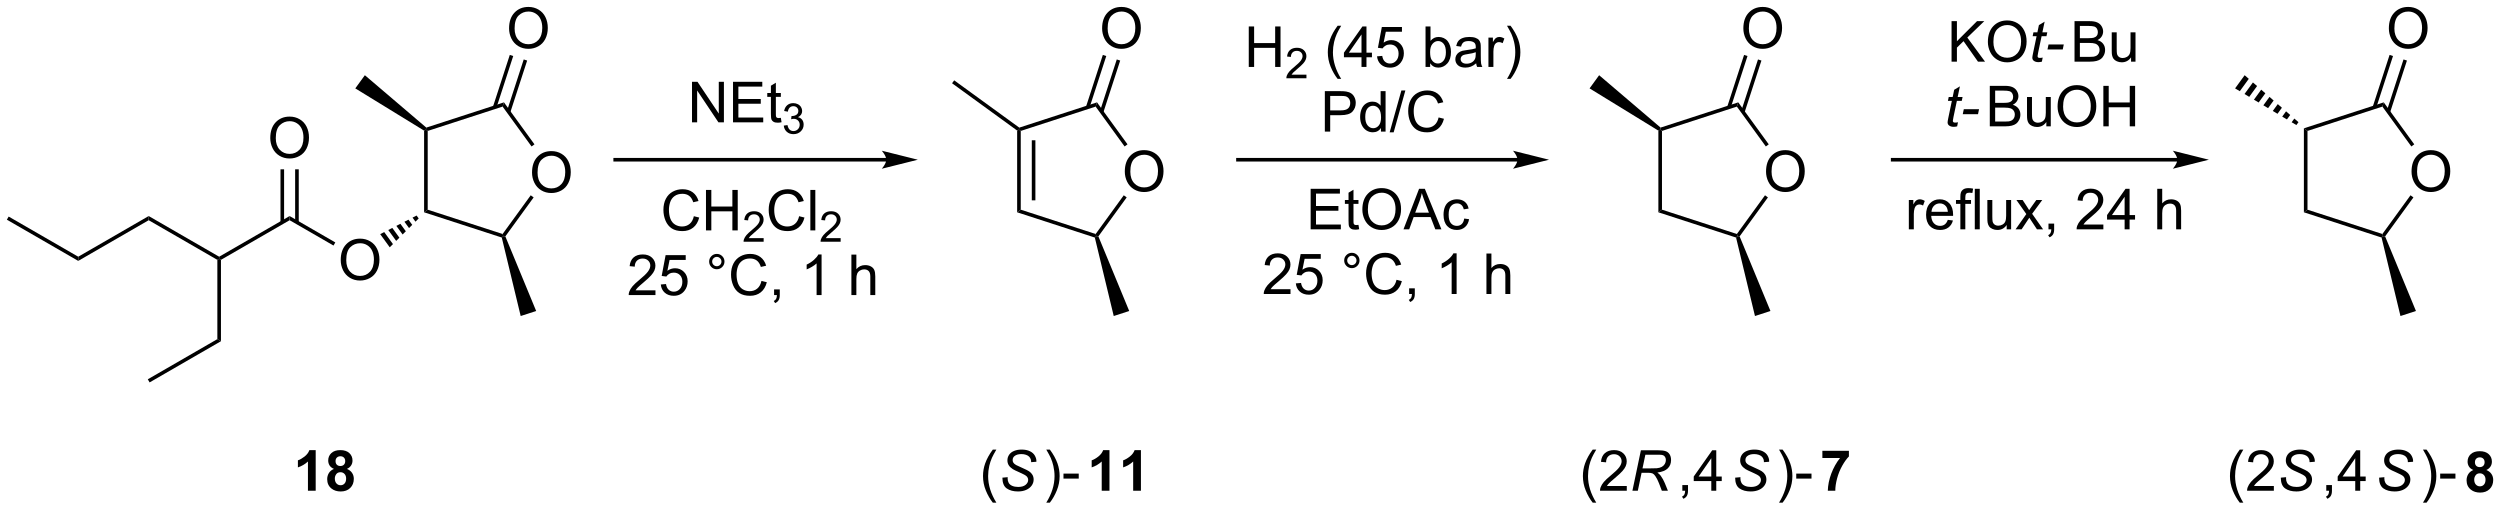 <?xml version="1.0" encoding="UTF-8"?>
<!DOCTYPE svg PUBLIC '-//W3C//DTD SVG 1.0//EN'
          'http://www.w3.org/TR/2001/REC-SVG-20010904/DTD/svg10.dtd'>
<svg stroke-dasharray="none" shape-rendering="auto" xmlns="http://www.w3.org/2000/svg" font-family="'Dialog'" text-rendering="auto" width="970" fill-opacity="1" color-interpolation="auto" color-rendering="auto" preserveAspectRatio="xMidYMid meet" font-size="12px" viewBox="0 0 970 198" fill="black" xmlns:xlink="http://www.w3.org/1999/xlink" stroke="black" image-rendering="auto" stroke-miterlimit="10" stroke-linecap="square" stroke-linejoin="miter" font-style="normal" stroke-width="1" height="198" stroke-dashoffset="0" font-weight="normal" stroke-opacity="1"
><!--Generated by the Batik Graphics2D SVG Generator--><defs id="genericDefs"
  /><g
  ><defs id="defs1"
    ><clipPath clipPathUnits="userSpaceOnUse" id="clipPath1"
      ><path d="M-1 -1 L362.695 -1 L362.695 73.127 L-1 73.127 L-1 -1 Z"
      /></clipPath
      ><clipPath clipPathUnits="userSpaceOnUse" id="clipPath2"
      ><path d="M0 0 L0 72.127 L361.695 72.127 L361.695 0 Z"
      /></clipPath
      ><clipPath clipPathUnits="userSpaceOnUse" id="clipPath3"
      ><path d="M2.998 347.819 L2.998 417.94 L49.209 417.94 L49.209 347.819 Z"
      /></clipPath
      ><clipPath clipPathUnits="userSpaceOnUse" id="clipPath4"
      ><path d="M4.585 347.816 L4.585 417.937 L356.223 417.937 L356.223 347.816 Z"
      /></clipPath
      ><clipPath clipPathUnits="userSpaceOnUse" id="clipPath5"
      ><path d="M4.585 347.816 L4.585 417.937 L354.296 417.937 L354.296 347.816 Z"
      /></clipPath
    ></defs
    ><g transform="scale(2.667,2.667) translate(1,1) matrix(1.029,0,0,1.029,311.078,-357.767)"
    ><path d="M46.401 413.162 Q45.976 412.983 45.781 412.67 Q45.588 412.355 45.588 411.98 Q45.588 411.339 46.036 410.923 Q46.484 410.503 47.307 410.503 Q48.125 410.503 48.575 410.923 Q49.026 411.339 49.026 411.98 Q49.026 412.378 48.818 412.688 Q48.612 412.998 48.237 413.162 Q48.713 413.355 48.961 413.722 Q49.211 414.089 49.211 414.569 Q49.211 415.363 48.703 415.86 Q48.198 416.355 47.359 416.355 Q46.578 416.355 46.057 415.944 Q45.445 415.459 45.445 414.615 Q45.445 414.152 45.674 413.764 Q45.906 413.373 46.401 413.162 ZM46.627 412.058 Q46.627 412.386 46.812 412.571 Q47 412.753 47.307 412.753 Q47.62 412.753 47.807 412.569 Q47.995 412.381 47.995 412.053 Q47.995 411.746 47.81 411.561 Q47.625 411.373 47.32 411.373 Q47.002 411.373 46.815 411.561 Q46.627 411.748 46.627 412.058 ZM46.526 414.511 Q46.526 414.964 46.758 415.22 Q46.992 415.472 47.338 415.472 Q47.679 415.472 47.901 415.228 Q48.125 414.983 48.125 414.522 Q48.125 414.121 47.898 413.876 Q47.672 413.631 47.323 413.631 Q46.922 413.631 46.724 413.91 Q46.526 414.186 46.526 414.511 Z" stroke="none" clip-path="url(#clipPath3)"
    /></g
    ><g transform="scale(2.667,2.667) translate(1,1) matrix(1.029,0,0,1.029,-4.716,-357.763)"
    ><path d="M78.831 371.111 Q78.831 369.684 79.596 368.879 Q80.362 368.072 81.573 368.072 Q82.365 368.072 83 368.452 Q83.638 368.83 83.971 369.507 Q84.307 370.184 84.307 371.043 Q84.307 371.916 83.956 372.603 Q83.604 373.291 82.958 373.645 Q82.315 373.999 81.568 373.999 Q80.76 373.999 80.122 373.608 Q79.487 373.215 79.159 372.541 Q78.831 371.863 78.831 371.111 ZM79.612 371.121 Q79.612 372.158 80.167 372.754 Q80.724 373.348 81.565 373.348 Q82.419 373.348 82.971 372.746 Q83.526 372.145 83.526 371.041 Q83.526 370.34 83.289 369.819 Q83.052 369.298 82.596 369.012 Q82.143 368.723 81.575 368.723 Q80.771 368.723 80.19 369.278 Q79.612 369.83 79.612 371.121 Z" stroke="none" clip-path="url(#clipPath5)"
    /></g
    ><g transform="matrix(2.743,0,0,2.743,-9.911,-951.369)"
    ><path d="M63.602 365.312 L63.858 365.171 L64.113 365.356 L64.113 376.494 L63.602 376.865 Z" stroke="none" clip-path="url(#clipPath5)"
    /></g
    ><g transform="matrix(2.743,0,0,2.743,-9.911,-951.369)"
    ><path d="M63.602 376.865 L64.113 376.494 L74.706 379.936 L74.803 380.236 L74.589 380.435 Z" stroke="none" clip-path="url(#clipPath5)"
    /></g
    ><g transform="matrix(2.743,0,0,2.743,-9.911,-951.369)"
    ><path d="M75.093 380.271 L74.803 380.236 L74.706 379.936 L78.685 374.459 L79.098 374.759 Z" stroke="none" clip-path="url(#clipPath5)"
    /></g
    ><g transform="matrix(2.743,0,0,2.743,-9.911,-951.369)"
    ><path d="M79.215 367.253 L78.802 367.553 L74.706 361.914 L74.9 361.314 Z" stroke="none" clip-path="url(#clipPath5)"
    /></g
    ><g transform="matrix(2.743,0,0,2.743,-9.911,-951.369)"
    ><path d="M74.9 361.314 L74.706 361.914 L64.113 365.356 L63.858 365.171 L63.914 364.884 Z" stroke="none" clip-path="url(#clipPath5)"
    /></g
    ><g transform="matrix(2.743,0,0,2.743,-9.911,-951.369)"
    ><path d="M75.622 350.855 Q75.622 349.428 76.388 348.623 Q77.154 347.816 78.365 347.816 Q79.156 347.816 79.792 348.196 Q80.43 348.574 80.763 349.251 Q81.099 349.928 81.099 350.787 Q81.099 351.659 80.747 352.347 Q80.396 353.034 79.75 353.389 Q79.107 353.743 78.359 353.743 Q77.552 353.743 76.914 353.352 Q76.279 352.959 75.95 352.284 Q75.622 351.607 75.622 350.855 ZM76.404 350.865 Q76.404 351.902 76.958 352.498 Q77.516 353.092 78.357 353.092 Q79.211 353.092 79.763 352.49 Q80.318 351.889 80.318 350.784 Q80.318 350.084 80.081 349.563 Q79.844 349.042 79.388 348.756 Q78.935 348.467 78.367 348.467 Q77.562 348.467 76.982 349.022 Q76.404 349.574 76.404 350.865 Z" stroke="none" clip-path="url(#clipPath5)"
    /></g
    ><g transform="matrix(2.743,0,0,2.743,-9.911,-951.369)"
    ><path d="M75.798 362.729 L78.179 355.4 L77.694 355.243 L75.313 362.571 ZM73.828 362.089 L76.209 354.76 L75.724 354.603 L73.343 361.931 Z" stroke="none" clip-path="url(#clipPath5)"
    /></g
    ><g transform="matrix(2.743,0,0,2.743,-9.911,-951.369)"
    ><path d="M63.914 364.884 L63.858 365.171 L63.602 365.312 L53.87 359.337 L55.223 357.475 Z" stroke="none" clip-path="url(#clipPath5)"
    /></g
    ><g transform="matrix(2.743,0,0,2.743,-9.911,-951.369)"
    ><path d="M51.81 383.63 Q51.81 382.203 52.575 381.398 Q53.341 380.591 54.552 380.591 Q55.344 380.591 55.979 380.971 Q56.617 381.349 56.95 382.026 Q57.286 382.703 57.286 383.562 Q57.286 384.435 56.935 385.122 Q56.583 385.81 55.938 386.164 Q55.294 386.518 54.547 386.518 Q53.74 386.518 53.102 386.127 Q52.466 385.734 52.138 385.06 Q51.81 384.382 51.81 383.63 ZM52.591 383.64 Q52.591 384.677 53.146 385.273 Q53.703 385.867 54.544 385.867 Q55.398 385.867 55.95 385.265 Q56.505 384.664 56.505 383.56 Q56.505 382.859 56.268 382.338 Q56.031 381.817 55.575 381.531 Q55.122 381.242 54.555 381.242 Q53.75 381.242 53.169 381.796 Q52.591 382.349 52.591 383.64 Z" stroke="none" clip-path="url(#clipPath5)"
    /></g
    ><g transform="matrix(2.743,0,0,2.743,-9.911,-951.369)"
    ><path d="M62.838 377.735 L62.383 378.189 L61.966 377.615 L62.538 377.323 ZM61.928 378.643 L61.473 379.096 L60.822 378.2 L61.394 377.908 ZM61.018 379.55 L60.563 380.003 L59.678 378.785 L60.25 378.493 ZM60.108 380.457 L59.653 380.91 L58.534 379.37 L59.106 379.078 ZM59.198 381.364 L58.743 381.818 L57.391 379.955 L57.962 379.663 Z" stroke="none" clip-path="url(#clipPath5)"
    /></g
    ><g transform="matrix(2.743,0,0,2.743,-9.911,-951.369)"
    ><path d="M74.589 380.435 L74.803 380.236 L75.093 380.271 L79.454 390.825 L77.265 391.537 Z" stroke="none" clip-path="url(#clipPath5)"
    /></g
    ><g transform="matrix(2.743,0,0,2.743,-9.911,-951.369)"
    ><path d="M51.044 381.127 L50.788 381.569 L44.58 377.984 L44.58 377.395 Z" stroke="none" clip-path="url(#clipPath5)"
    /></g
    ><g transform="matrix(2.743,0,0,2.743,-9.911,-951.369)"
    ><path d="M44.58 377.395 L44.58 377.984 L34.868 383.591 L34.613 383.444 L34.613 383.149 Z" stroke="none" clip-path="url(#clipPath5)"
    /></g
    ><g transform="matrix(2.743,0,0,2.743,-9.911,-951.369)"
    ><path d="M34.613 383.149 L34.613 383.444 L34.358 383.591 L24.646 377.984 L24.646 377.395 Z" stroke="none" clip-path="url(#clipPath5)"
    /></g
    ><g transform="matrix(2.743,0,0,2.743,-9.911,-951.369)"
    ><path d="M41.843 366.367 Q41.843 364.94 42.609 364.135 Q43.374 363.328 44.585 363.328 Q45.377 363.328 46.012 363.708 Q46.65 364.086 46.984 364.763 Q47.32 365.44 47.32 366.299 Q47.32 367.171 46.968 367.859 Q46.617 368.546 45.971 368.901 Q45.328 369.255 44.58 369.255 Q43.773 369.255 43.135 368.864 Q42.499 368.471 42.171 367.796 Q41.843 367.119 41.843 366.367 ZM42.624 366.377 Q42.624 367.414 43.179 368.01 Q43.736 368.604 44.578 368.604 Q45.432 368.604 45.984 368.002 Q46.538 367.401 46.538 366.296 Q46.538 365.596 46.301 365.075 Q46.065 364.554 45.609 364.268 Q45.156 363.979 44.588 363.979 Q43.783 363.979 43.203 364.534 Q42.624 365.086 42.624 366.377 Z" stroke="none" clip-path="url(#clipPath5)"
    /></g
    ><g transform="matrix(2.743,0,0,2.743,-9.911,-951.369)"
    ><path d="M45.871 378.288 L45.871 370.786 L45.361 370.786 L45.361 378.288 ZM43.799 378.288 L43.799 370.786 L43.289 370.786 L43.289 378.288 Z" stroke="none" clip-path="url(#clipPath5)"
    /></g
    ><g transform="matrix(2.743,0,0,2.743,-9.911,-951.369)"
    ><path d="M24.646 377.395 L24.646 377.984 L14.68 383.739 L14.68 383.149 Z" stroke="none" clip-path="url(#clipPath5)"
    /></g
    ><g transform="matrix(2.743,0,0,2.743,-9.911,-951.369)"
    ><path d="M162.718 371.111 Q162.718 369.684 163.483 368.879 Q164.249 368.072 165.46 368.072 Q166.251 368.072 166.887 368.452 Q167.525 368.83 167.858 369.507 Q168.194 370.184 168.194 371.043 Q168.194 371.916 167.843 372.603 Q167.491 373.291 166.845 373.645 Q166.202 373.999 165.455 373.999 Q164.647 373.999 164.009 373.608 Q163.374 373.215 163.046 372.541 Q162.718 371.863 162.718 371.111 ZM163.499 371.121 Q163.499 372.158 164.054 372.754 Q164.611 373.348 165.452 373.348 Q166.306 373.348 166.858 372.746 Q167.413 372.145 167.413 371.041 Q167.413 370.34 167.176 369.819 Q166.939 369.298 166.483 369.012 Q166.03 368.723 165.462 368.723 Q164.658 368.723 164.077 369.278 Q163.499 369.83 163.499 371.121 Z" stroke="none" clip-path="url(#clipPath5)"
    /></g
    ><g transform="matrix(2.743,0,0,2.743,-9.911,-951.369)"
    ><path d="M147.489 365.301 L147.745 365.171 L148 365.356 L148 376.494 L147.489 376.865 ZM149.561 366.676 L149.561 375.174 L150.071 375.174 L150.071 366.676 Z" stroke="none" clip-path="url(#clipPath5)"
    /></g
    ><g transform="matrix(2.743,0,0,2.743,-9.911,-951.369)"
    ><path d="M147.489 376.865 L148 376.494 L158.593 379.936 L158.69 380.236 L158.476 380.435 Z" stroke="none" clip-path="url(#clipPath5)"
    /></g
    ><g transform="matrix(2.743,0,0,2.743,-9.911,-951.369)"
    ><path d="M158.98 380.271 L158.69 380.236 L158.593 379.936 L162.572 374.459 L162.985 374.759 Z" stroke="none" clip-path="url(#clipPath5)"
    /></g
    ><g transform="matrix(2.743,0,0,2.743,-9.911,-951.369)"
    ><path d="M163.102 367.253 L162.689 367.553 L158.593 361.914 L158.787 361.314 Z" stroke="none" clip-path="url(#clipPath5)"
    /></g
    ><g transform="matrix(2.743,0,0,2.743,-9.911,-951.369)"
    ><path d="M158.787 361.314 L158.593 361.914 L148 365.356 L147.745 365.171 L147.789 364.888 Z" stroke="none" clip-path="url(#clipPath5)"
    /></g
    ><g transform="matrix(2.743,0,0,2.743,-9.911,-951.369)"
    ><path d="M159.509 350.855 Q159.509 349.428 160.275 348.623 Q161.041 347.816 162.251 347.816 Q163.043 347.816 163.679 348.196 Q164.317 348.574 164.65 349.251 Q164.986 349.928 164.986 350.787 Q164.986 351.659 164.634 352.347 Q164.283 353.034 163.637 353.389 Q162.994 353.743 162.246 353.743 Q161.439 353.743 160.801 353.352 Q160.166 352.959 159.837 352.284 Q159.509 351.607 159.509 350.855 ZM160.291 350.865 Q160.291 351.902 160.845 352.498 Q161.403 353.092 162.244 353.092 Q163.098 353.092 163.65 352.49 Q164.205 351.889 164.205 350.784 Q164.205 350.084 163.968 349.563 Q163.731 349.042 163.275 348.756 Q162.822 348.467 162.254 348.467 Q161.449 348.467 160.869 349.022 Q160.291 349.574 160.291 350.865 Z" stroke="none" clip-path="url(#clipPath5)"
    /></g
    ><g transform="matrix(2.743,0,0,2.743,-9.911,-951.369)"
    ><path d="M159.685 362.729 L162.066 355.4 L161.581 355.243 L159.2 362.571 ZM157.715 362.089 L160.096 354.76 L159.611 354.603 L157.23 361.931 Z" stroke="none" clip-path="url(#clipPath5)"
    /></g
    ><g transform="matrix(2.743,0,0,2.743,-9.911,-951.369)"
    ><path d="M147.789 364.888 L147.745 365.171 L147.489 365.301 L138.284 358.613 L138.584 358.2 Z" stroke="none" clip-path="url(#clipPath5)"
    /></g
    ><g transform="matrix(2.743,0,0,2.743,-9.911,-951.369)"
    ><path d="M158.476 380.435 L158.69 380.236 L158.98 380.271 L163.341 390.825 L161.152 391.537 Z" stroke="none" clip-path="url(#clipPath5)"
    /></g
    ><g transform="matrix(2.743,0,0,2.743,-9.911,-951.369)"
    ><path d="M218.262 369.173 L178.724 369.173 L178.469 369.173 L178.469 369.683 L178.724 369.683 L218.262 369.683 L218.517 369.683 L218.517 369.173 L218.262 369.173 ZM222.727 369.428 L217.625 368.153 C217.625 368.153 218.262 368.87 218.262 369.428 C218.262 369.986 217.625 370.704 217.625 370.704 Z" stroke="none" clip-path="url(#clipPath5)"
    /></g
    ><g transform="matrix(2.743,0,0,2.743,-9.911,-951.369)"
    ><path d="M189.005 379.27 L189.005 373.543 L193.145 373.543 L193.145 374.218 L189.763 374.218 L189.763 375.973 L192.932 375.973 L192.932 376.645 L189.763 376.645 L189.763 378.593 L193.278 378.593 L193.278 379.27 L189.005 379.27 ZM195.77 378.64 L195.872 379.262 Q195.575 379.325 195.341 379.325 Q194.958 379.325 194.747 379.205 Q194.536 379.083 194.45 378.885 Q194.364 378.687 194.364 378.054 L194.364 375.668 L193.849 375.668 L193.849 375.122 L194.364 375.122 L194.364 374.093 L195.065 373.671 L195.065 375.122 L195.77 375.122 L195.77 375.668 L195.065 375.668 L195.065 378.093 Q195.065 378.395 195.101 378.481 Q195.138 378.567 195.221 378.619 Q195.307 378.668 195.463 378.668 Q195.58 378.668 195.77 378.64 ZM196.319 376.481 Q196.319 375.054 197.084 374.249 Q197.85 373.442 199.061 373.442 Q199.852 373.442 200.488 373.822 Q201.126 374.2 201.459 374.877 Q201.795 375.554 201.795 376.413 Q201.795 377.286 201.444 377.973 Q201.092 378.661 200.446 379.015 Q199.803 379.369 199.056 379.369 Q198.248 379.369 197.61 378.978 Q196.975 378.585 196.647 377.911 Q196.319 377.234 196.319 376.481 ZM197.1 376.491 Q197.1 377.528 197.655 378.124 Q198.212 378.718 199.053 378.718 Q199.907 378.718 200.459 378.116 Q201.014 377.515 201.014 376.411 Q201.014 375.71 200.777 375.189 Q200.54 374.668 200.084 374.382 Q199.631 374.093 199.063 374.093 Q198.259 374.093 197.678 374.648 Q197.1 375.2 197.1 376.491 ZM202.14 379.27 L204.341 373.543 L205.158 373.543 L207.502 379.27 L206.638 379.27 L205.971 377.536 L203.575 377.536 L202.947 379.27 L202.14 379.27 ZM203.794 376.918 L205.737 376.918 L205.138 375.333 Q204.864 374.609 204.731 374.145 Q204.622 374.695 204.424 375.239 L203.794 376.918 ZM210.724 377.749 L211.416 377.84 Q211.302 378.554 210.835 378.96 Q210.369 379.364 209.69 379.364 Q208.838 379.364 208.32 378.807 Q207.802 378.249 207.802 377.21 Q207.802 376.538 208.023 376.036 Q208.247 375.531 208.703 375.281 Q209.158 375.028 209.692 375.028 Q210.369 375.028 210.799 375.369 Q211.229 375.71 211.349 376.34 L210.666 376.445 Q210.567 376.028 210.32 375.817 Q210.072 375.606 209.721 375.606 Q209.19 375.606 208.856 375.986 Q208.526 376.366 208.526 377.192 Q208.526 378.028 208.846 378.408 Q209.166 378.786 209.682 378.786 Q210.096 378.786 210.372 378.533 Q210.651 378.278 210.724 377.749 Z" stroke="none" clip-path="url(#clipPath5)"
    /></g
    ><g transform="matrix(2.743,0,0,2.743,-9.911,-951.369)"
    ><path d="M186.156 387.743 L186.156 388.42 L182.37 388.42 Q182.362 388.165 182.453 387.93 Q182.597 387.545 182.914 387.17 Q183.235 386.795 183.836 386.303 Q184.768 385.537 185.097 385.089 Q185.425 384.641 185.425 384.243 Q185.425 383.826 185.125 383.54 Q184.828 383.251 184.347 383.251 Q183.839 383.251 183.534 383.555 Q183.23 383.86 183.227 384.399 L182.503 384.326 Q182.578 383.516 183.063 383.095 Q183.547 382.67 184.362 382.67 Q185.188 382.67 185.667 383.128 Q186.149 383.584 186.149 384.259 Q186.149 384.602 186.008 384.936 Q185.868 385.266 185.539 385.634 Q185.214 386.001 184.456 386.641 Q183.823 387.173 183.643 387.363 Q183.464 387.553 183.347 387.743 L186.156 387.743 ZM186.91 386.92 L187.647 386.858 Q187.731 387.397 188.028 387.668 Q188.327 387.938 188.749 387.938 Q189.257 387.938 189.608 387.555 Q189.96 387.173 189.96 386.54 Q189.96 385.938 189.621 385.592 Q189.285 385.243 188.739 385.243 Q188.397 385.243 188.124 385.399 Q187.851 385.553 187.694 385.798 L187.035 385.712 L187.59 382.772 L190.436 382.772 L190.436 383.443 L188.153 383.443 L187.843 384.983 Q188.358 384.623 188.926 384.623 Q189.676 384.623 190.192 385.144 Q190.707 385.662 190.707 386.477 Q190.707 387.256 190.254 387.821 Q189.702 388.519 188.749 388.519 Q187.968 388.519 187.473 388.082 Q186.981 387.641 186.91 386.92 ZM193.749 383.678 Q193.749 383.227 194.067 382.912 Q194.387 382.595 194.832 382.595 Q195.285 382.595 195.601 382.912 Q195.918 383.227 195.918 383.678 Q195.918 384.126 195.598 384.446 Q195.28 384.764 194.832 384.764 Q194.387 384.764 194.067 384.449 Q193.749 384.131 193.749 383.678 ZM194.176 383.678 Q194.176 383.951 194.369 384.144 Q194.561 384.337 194.835 384.337 Q195.106 384.337 195.298 384.144 Q195.491 383.951 195.491 383.678 Q195.491 383.404 195.298 383.212 Q195.106 383.016 194.835 383.016 Q194.561 383.016 194.369 383.212 Q194.176 383.404 194.176 383.678 ZM201.151 386.412 L201.909 386.602 Q201.672 387.537 201.052 388.029 Q200.433 388.519 199.539 388.519 Q198.612 388.519 198.031 388.141 Q197.453 387.764 197.149 387.05 Q196.847 386.334 196.847 385.514 Q196.847 384.618 197.188 383.954 Q197.531 383.287 198.162 382.941 Q198.792 382.595 199.55 382.595 Q200.409 382.595 200.995 383.032 Q201.581 383.47 201.813 384.264 L201.065 384.438 Q200.868 383.813 200.487 383.529 Q200.11 383.243 199.534 383.243 Q198.875 383.243 198.43 383.561 Q197.987 383.876 197.808 384.41 Q197.628 384.943 197.628 385.509 Q197.628 386.24 197.841 386.785 Q198.055 387.329 198.503 387.6 Q198.953 387.868 199.477 387.868 Q200.112 387.868 200.552 387.501 Q200.995 387.134 201.151 386.412 ZM202.936 388.42 L202.936 387.618 L203.739 387.618 L203.739 388.42 Q203.739 388.863 203.582 389.134 Q203.426 389.404 203.085 389.553 L202.89 389.253 Q203.114 389.154 203.218 388.964 Q203.325 388.777 203.335 388.42 L202.936 388.42 ZM209.653 388.42 L208.95 388.42 L208.95 383.938 Q208.694 384.18 208.283 384.423 Q207.871 384.665 207.543 384.787 L207.543 384.108 Q208.132 383.829 208.572 383.436 Q209.015 383.04 209.2 382.67 L209.653 382.67 L209.653 388.42 ZM213.871 388.42 L213.871 382.693 L214.575 382.693 L214.575 384.748 Q215.067 384.178 215.817 384.178 Q216.278 384.178 216.616 384.36 Q216.957 384.54 217.103 384.86 Q217.249 385.18 217.249 385.79 L217.249 388.42 L216.546 388.42 L216.546 385.79 Q216.546 385.264 216.317 385.024 Q216.09 384.782 215.671 384.782 Q215.358 384.782 215.082 384.946 Q214.809 385.108 214.692 385.386 Q214.575 385.662 214.575 386.149 L214.575 388.42 L213.871 388.42 Z" stroke="none" clip-path="url(#clipPath5)"
    /></g
    ><g transform="matrix(2.743,0,0,2.743,-9.911,-951.369)"
    ><path d="M180.252 356.305 L180.252 350.578 L181.01 350.578 L181.01 352.93 L183.987 352.93 L183.987 350.578 L184.744 350.578 L184.744 356.305 L183.987 356.305 L183.987 353.604 L181.01 353.604 L181.01 356.305 L180.252 356.305 Z" stroke="none" clip-path="url(#clipPath5)"
    /></g
    ><g transform="matrix(2.743,0,0,2.743,-9.911,-951.369)"
    ><path d="M188.411 357.397 L188.411 357.905 L185.571 357.905 Q185.565 357.713 185.633 357.538 Q185.741 357.248 185.979 356.967 Q186.219 356.686 186.67 356.317 Q187.37 355.743 187.616 355.407 Q187.862 355.071 187.862 354.772 Q187.862 354.459 187.637 354.245 Q187.415 354.028 187.053 354.028 Q186.672 354.028 186.444 354.256 Q186.215 354.485 186.213 354.889 L185.67 354.834 Q185.727 354.227 186.09 353.911 Q186.454 353.592 187.065 353.592 Q187.684 353.592 188.043 353.936 Q188.405 354.278 188.405 354.784 Q188.405 355.041 188.299 355.291 Q188.194 355.539 187.948 355.815 Q187.704 356.09 187.135 356.571 Q186.661 356.969 186.526 357.112 Q186.391 357.254 186.303 357.397 L188.411 357.397 Z" stroke="none" clip-path="url(#clipPath5)"
    /></g
    ><g transform="matrix(2.743,0,0,2.743,-9.911,-951.369)"
    ><path d="M192.821 357.99 Q192.238 357.255 191.834 356.271 Q191.433 355.284 191.433 354.229 Q191.433 353.3 191.735 352.448 Q192.087 351.461 192.821 350.479 L193.324 350.479 Q192.852 351.292 192.699 351.641 Q192.462 352.18 192.324 352.766 Q192.157 353.495 192.157 354.234 Q192.157 356.112 193.324 357.99 L192.821 357.99 ZM196.199 356.305 L196.199 354.932 L193.714 354.932 L193.714 354.289 L196.329 350.578 L196.902 350.578 L196.902 354.289 L197.675 354.289 L197.675 354.932 L196.902 354.932 L196.902 356.305 L196.199 356.305 ZM196.199 354.289 L196.199 351.706 L194.407 354.289 L196.199 354.289 ZM198.395 354.805 L199.132 354.742 Q199.216 355.281 199.512 355.552 Q199.812 355.823 200.234 355.823 Q200.742 355.823 201.093 355.44 Q201.445 355.057 201.445 354.425 Q201.445 353.823 201.106 353.477 Q200.77 353.128 200.223 353.128 Q199.882 353.128 199.609 353.284 Q199.335 353.438 199.179 353.682 L198.52 353.596 L199.075 350.656 L201.921 350.656 L201.921 351.328 L199.637 351.328 L199.328 352.867 Q199.843 352.508 200.411 352.508 Q201.161 352.508 201.677 353.029 Q202.192 353.547 202.192 354.362 Q202.192 355.141 201.739 355.706 Q201.187 356.404 200.234 356.404 Q199.453 356.404 198.958 355.966 Q198.466 355.526 198.395 354.805 ZM205.911 356.305 L205.257 356.305 L205.257 350.578 L205.96 350.578 L205.96 352.62 Q206.406 352.062 207.098 352.062 Q207.481 352.062 207.822 352.216 Q208.163 352.37 208.385 352.651 Q208.606 352.93 208.731 353.325 Q208.856 353.719 208.856 354.167 Q208.856 355.234 208.328 355.818 Q207.802 356.398 207.062 356.398 Q206.328 356.398 205.911 355.784 L205.911 356.305 ZM205.903 354.198 Q205.903 354.945 206.106 355.276 Q206.437 355.82 207.005 355.82 Q207.466 355.82 207.802 355.419 Q208.137 355.018 208.137 354.227 Q208.137 353.414 207.815 353.029 Q207.492 352.641 207.036 352.641 Q206.575 352.641 206.239 353.042 Q205.903 353.44 205.903 354.198 ZM212.417 355.792 Q212.027 356.125 211.665 356.263 Q211.305 356.398 210.891 356.398 Q210.207 356.398 209.839 356.065 Q209.472 355.729 209.472 355.211 Q209.472 354.906 209.61 354.654 Q209.751 354.401 209.975 354.25 Q210.199 354.096 210.48 354.018 Q210.688 353.964 211.105 353.914 Q211.957 353.812 212.36 353.672 Q212.363 353.526 212.363 353.487 Q212.363 353.057 212.165 352.883 Q211.894 352.643 211.363 352.643 Q210.868 352.643 210.631 352.818 Q210.394 352.992 210.282 353.432 L209.595 353.339 Q209.688 352.898 209.902 352.628 Q210.118 352.354 210.524 352.208 Q210.93 352.062 211.464 352.062 Q211.995 352.062 212.326 352.188 Q212.66 352.312 212.816 352.503 Q212.972 352.69 213.035 352.979 Q213.071 353.159 213.071 353.628 L213.071 354.565 Q213.071 355.547 213.115 355.807 Q213.16 356.065 213.292 356.305 L212.558 356.305 Q212.449 356.086 212.417 355.792 ZM212.36 354.221 Q211.977 354.378 211.212 354.487 Q210.777 354.55 210.597 354.628 Q210.417 354.706 210.319 354.857 Q210.222 355.008 210.222 355.19 Q210.222 355.471 210.436 355.659 Q210.649 355.846 211.058 355.846 Q211.464 355.846 211.779 355.669 Q212.097 355.492 212.245 355.182 Q212.36 354.945 212.36 354.479 L212.36 354.221 ZM214.153 356.305 L214.153 352.156 L214.786 352.156 L214.786 352.784 Q215.028 352.344 215.231 352.203 Q215.437 352.062 215.684 352.062 Q216.038 352.062 216.406 352.289 L216.163 352.94 Q215.906 352.789 215.648 352.789 Q215.419 352.789 215.234 352.927 Q215.052 353.065 214.973 353.312 Q214.856 353.688 214.856 354.133 L214.856 356.305 L214.153 356.305 ZM217.286 357.99 L216.781 357.99 Q217.95 356.112 217.95 354.234 Q217.95 353.5 217.781 352.776 Q217.648 352.19 217.411 351.651 Q217.257 351.3 216.781 350.479 L217.286 350.479 Q218.02 351.461 218.372 352.448 Q218.671 353.3 218.671 354.229 Q218.671 355.284 218.268 356.271 Q217.864 357.255 217.286 357.99 Z" stroke="none" clip-path="url(#clipPath5)"
    /></g
    ><g transform="matrix(2.743,0,0,2.743,-9.911,-951.369)"
    ><path d="M191.013 365.455 L191.013 359.728 L193.174 359.728 Q193.744 359.728 194.044 359.783 Q194.466 359.853 194.75 360.051 Q195.036 360.246 195.21 360.603 Q195.385 360.957 195.385 361.384 Q195.385 362.114 194.919 362.621 Q194.455 363.127 193.239 363.127 L191.77 363.127 L191.77 365.455 L191.013 365.455 ZM191.77 362.45 L193.252 362.45 Q193.987 362.45 194.294 362.176 Q194.604 361.903 194.604 361.408 Q194.604 361.048 194.421 360.793 Q194.239 360.535 193.942 360.455 Q193.752 360.403 193.237 360.403 L191.77 360.403 L191.77 362.45 ZM198.95 365.455 L198.95 364.931 Q198.557 365.548 197.791 365.548 Q197.294 365.548 196.877 365.275 Q196.463 365.002 196.234 364.512 Q196.005 364.02 196.005 363.384 Q196.005 362.762 196.21 362.257 Q196.419 361.752 196.833 361.483 Q197.247 361.212 197.76 361.212 Q198.135 361.212 198.427 361.371 Q198.721 361.528 198.903 361.783 L198.903 359.728 L199.604 359.728 L199.604 365.455 L198.95 365.455 ZM196.729 363.384 Q196.729 364.181 197.065 364.577 Q197.401 364.97 197.856 364.97 Q198.317 364.97 198.64 364.593 Q198.963 364.215 198.963 363.442 Q198.963 362.59 198.635 362.192 Q198.307 361.793 197.825 361.793 Q197.356 361.793 197.041 362.176 Q196.729 362.559 196.729 363.384 ZM200.181 365.554 L201.842 359.629 L202.405 359.629 L200.748 365.554 L200.181 365.554 ZM207.106 363.447 L207.864 363.637 Q207.627 364.572 207.007 365.064 Q206.388 365.554 205.494 365.554 Q204.567 365.554 203.987 365.176 Q203.408 364.798 203.104 364.085 Q202.802 363.369 202.802 362.548 Q202.802 361.653 203.143 360.989 Q203.487 360.322 204.117 359.976 Q204.747 359.629 205.505 359.629 Q206.364 359.629 206.95 360.067 Q207.536 360.504 207.768 361.298 L207.02 361.473 Q206.822 360.848 206.442 360.564 Q206.065 360.278 205.489 360.278 Q204.83 360.278 204.385 360.595 Q203.942 360.91 203.763 361.444 Q203.583 361.978 203.583 362.543 Q203.583 363.275 203.796 363.819 Q204.01 364.364 204.458 364.634 Q204.908 364.903 205.432 364.903 Q206.067 364.903 206.507 364.535 Q206.95 364.168 207.106 363.447 Z" stroke="none" clip-path="url(#clipPath5)"
    /></g
    ><g transform="matrix(2.743,0,0,2.743,-9.911,-951.369)"
    ><path d="M253.421 371.111 Q253.421 369.684 254.186 368.879 Q254.952 368.072 256.163 368.072 Q256.954 368.072 257.59 368.452 Q258.228 368.83 258.561 369.507 Q258.897 370.184 258.897 371.043 Q258.897 371.916 258.546 372.603 Q258.194 373.291 257.548 373.645 Q256.905 373.999 256.158 373.999 Q255.35 373.999 254.712 373.608 Q254.077 373.215 253.749 372.541 Q253.421 371.863 253.421 371.111 ZM254.202 371.121 Q254.202 372.158 254.756 372.754 Q255.314 373.348 256.155 373.348 Q257.009 373.348 257.561 372.746 Q258.116 372.145 258.116 371.041 Q258.116 370.34 257.879 369.819 Q257.642 369.298 257.186 369.012 Q256.733 368.723 256.165 368.723 Q255.361 368.723 254.78 369.278 Q254.202 369.83 254.202 371.121 Z" stroke="none" clip-path="url(#clipPath5)"
    /></g
    ><g transform="matrix(2.743,0,0,2.743,-9.911,-951.369)"
    ><path d="M238.192 365.312 L238.447 365.171 L238.702 365.356 L238.702 376.494 L238.192 376.865 Z" stroke="none" clip-path="url(#clipPath5)"
    /></g
    ><g transform="matrix(2.743,0,0,2.743,-9.911,-951.369)"
    ><path d="M238.192 376.865 L238.702 376.494 L249.295 379.936 L249.393 380.236 L249.179 380.435 Z" stroke="none" clip-path="url(#clipPath5)"
    /></g
    ><g transform="matrix(2.743,0,0,2.743,-9.911,-951.369)"
    ><path d="M249.683 380.271 L249.393 380.236 L249.295 379.936 L253.275 374.459 L253.688 374.759 Z" stroke="none" clip-path="url(#clipPath5)"
    /></g
    ><g transform="matrix(2.743,0,0,2.743,-9.911,-951.369)"
    ><path d="M253.805 367.253 L253.392 367.553 L249.295 361.914 L249.49 361.314 Z" stroke="none" clip-path="url(#clipPath5)"
    /></g
    ><g transform="matrix(2.743,0,0,2.743,-9.911,-951.369)"
    ><path d="M249.49 361.314 L249.295 361.914 L238.702 365.356 L238.447 365.171 L238.504 364.884 Z" stroke="none" clip-path="url(#clipPath5)"
    /></g
    ><g transform="matrix(2.743,0,0,2.743,-9.911,-951.369)"
    ><path d="M250.212 350.855 Q250.212 349.428 250.978 348.623 Q251.744 347.816 252.954 347.816 Q253.746 347.816 254.381 348.196 Q255.019 348.574 255.353 349.251 Q255.689 349.928 255.689 350.787 Q255.689 351.659 255.337 352.347 Q254.986 353.034 254.34 353.389 Q253.697 353.743 252.949 353.743 Q252.142 353.743 251.504 353.352 Q250.869 352.959 250.54 352.284 Q250.212 351.607 250.212 350.855 ZM250.994 350.865 Q250.994 351.902 251.548 352.498 Q252.106 353.092 252.947 353.092 Q253.801 353.092 254.353 352.49 Q254.907 351.889 254.907 350.784 Q254.907 350.084 254.671 349.563 Q254.434 349.042 253.978 348.756 Q253.525 348.467 252.957 348.467 Q252.152 348.467 251.572 349.022 Q250.994 349.574 250.994 350.865 Z" stroke="none" clip-path="url(#clipPath5)"
    /></g
    ><g transform="matrix(2.743,0,0,2.743,-9.911,-951.369)"
    ><path d="M250.388 362.729 L252.769 355.4 L252.284 355.243 L249.903 362.571 ZM248.418 362.089 L250.799 354.76 L250.314 354.603 L247.933 361.931 Z" stroke="none" clip-path="url(#clipPath5)"
    /></g
    ><g transform="matrix(2.743,0,0,2.743,-9.911,-951.369)"
    ><path d="M238.504 364.884 L238.447 365.171 L238.192 365.312 L228.46 359.337 L229.813 357.475 Z" stroke="none" clip-path="url(#clipPath5)"
    /></g
    ><g transform="matrix(2.743,0,0,2.743,-9.911,-951.369)"
    ><path d="M249.179 380.435 L249.393 380.236 L249.683 380.271 L254.044 390.825 L251.855 391.537 Z" stroke="none" clip-path="url(#clipPath5)"
    /></g
    ><g transform="matrix(2.743,0,0,2.743,-9.911,-951.369)"
    ><path d="M344.728 371.111 Q344.728 369.684 345.494 368.879 Q346.259 368.072 347.47 368.072 Q348.262 368.072 348.897 368.452 Q349.535 368.83 349.869 369.507 Q350.205 370.184 350.205 371.043 Q350.205 371.916 349.853 372.603 Q349.502 373.291 348.856 373.645 Q348.212 373.999 347.465 373.999 Q346.658 373.999 346.02 373.608 Q345.384 373.215 345.056 372.541 Q344.728 371.863 344.728 371.111 ZM345.509 371.121 Q345.509 372.158 346.064 372.754 Q346.621 373.348 347.462 373.348 Q348.317 373.348 348.869 372.746 Q349.423 372.145 349.423 371.041 Q349.423 370.34 349.186 369.819 Q348.95 369.298 348.494 369.012 Q348.041 368.723 347.473 368.723 Q346.668 368.723 346.087 369.278 Q345.509 369.83 345.509 371.121 Z" stroke="none" clip-path="url(#clipPath5)"
    /></g
    ><g transform="matrix(2.743,0,0,2.743,-9.911,-951.369)"
    ><path d="M329.5 364.985 L330.01 365.356 L330.01 376.494 L329.5 376.865 Z" stroke="none" clip-path="url(#clipPath5)"
    /></g
    ><g transform="matrix(2.743,0,0,2.743,-9.911,-951.369)"
    ><path d="M329.5 376.865 L330.01 376.494 L340.603 379.936 L340.7 380.236 L340.487 380.435 Z" stroke="none" clip-path="url(#clipPath5)"
    /></g
    ><g transform="matrix(2.743,0,0,2.743,-9.911,-951.369)"
    ><path d="M340.99 380.271 L340.7 380.236 L340.603 379.936 L344.582 374.459 L344.995 374.759 Z" stroke="none" clip-path="url(#clipPath5)"
    /></g
    ><g transform="matrix(2.743,0,0,2.743,-9.911,-951.369)"
    ><path d="M345.113 367.253 L344.7 367.553 L340.603 361.914 L340.798 361.314 Z" stroke="none" clip-path="url(#clipPath5)"
    /></g
    ><g transform="matrix(2.743,0,0,2.743,-9.911,-951.369)"
    ><path d="M340.798 361.314 L340.603 361.914 L330.01 365.356 L329.5 364.985 Z" stroke="none" clip-path="url(#clipPath5)"
    /></g
    ><g transform="matrix(2.743,0,0,2.743,-9.911,-951.369)"
    ><path d="M341.52 350.855 Q341.52 349.428 342.286 348.623 Q343.051 347.816 344.262 347.816 Q345.054 347.816 345.689 348.196 Q346.327 348.574 346.661 349.251 Q346.997 349.928 346.997 350.787 Q346.997 351.659 346.645 352.347 Q346.293 353.034 345.647 353.389 Q345.004 353.743 344.257 353.743 Q343.45 353.743 342.812 353.352 Q342.176 352.959 341.848 352.284 Q341.52 351.607 341.52 350.855 ZM342.301 350.865 Q342.301 351.902 342.856 352.498 Q343.413 353.092 344.254 353.092 Q345.108 353.092 345.661 352.49 Q346.215 351.889 346.215 350.784 Q346.215 350.084 345.978 349.563 Q345.741 349.042 345.286 348.756 Q344.832 348.467 344.265 348.467 Q343.46 348.467 342.879 349.022 Q342.301 349.574 342.301 350.865 Z" stroke="none" clip-path="url(#clipPath5)"
    /></g
    ><g transform="matrix(2.743,0,0,2.743,-9.911,-951.369)"
    ><path d="M341.696 362.729 L344.077 355.4 L343.592 355.243 L341.21 362.571 ZM339.726 362.089 L342.107 354.76 L341.622 354.603 L339.24 361.931 Z" stroke="none" clip-path="url(#clipPath5)"
    /></g
    ><g transform="matrix(2.743,0,0,2.743,-9.911,-951.369)"
    ><path d="M328.436 364.527 L327.769 364.128 L328.15 363.604 L328.736 364.115 ZM327.102 363.729 L326.435 363.33 L326.978 362.582 L327.564 363.093 ZM325.769 362.93 L325.102 362.531 L325.807 361.561 L326.392 362.072 ZM324.435 362.132 L323.768 361.733 L324.635 360.539 L325.221 361.05 ZM323.102 361.333 L322.435 360.934 L323.464 359.518 L324.05 360.029 ZM321.768 360.535 L321.101 360.136 L322.292 358.497 L322.878 359.007 ZM320.435 359.736 L319.768 359.337 L321.121 357.475 L321.707 357.986 Z" stroke="none" clip-path="url(#clipPath5)"
    /></g
    ><g transform="matrix(2.743,0,0,2.743,-9.911,-951.369)"
    ><path d="M340.487 380.435 L340.7 380.236 L340.99 380.271 L345.351 390.825 L343.162 391.537 Z" stroke="none" clip-path="url(#clipPath5)"
    /></g
    ><g transform="matrix(2.743,0,0,2.743,-9.911,-951.369)"
    ><path d="M279.663 355.555 L279.663 349.828 L280.421 349.828 L280.421 352.667 L283.265 349.828 L284.293 349.828 L281.89 352.148 L284.398 355.555 L283.398 355.555 L281.359 352.656 L280.421 353.57 L280.421 355.555 L279.663 355.555 ZM284.801 352.766 Q284.801 351.339 285.567 350.534 Q286.333 349.727 287.543 349.727 Q288.335 349.727 288.971 350.107 Q289.609 350.484 289.942 351.161 Q290.278 351.839 290.278 352.698 Q290.278 353.57 289.926 354.258 Q289.575 354.945 288.929 355.3 Q288.286 355.654 287.538 355.654 Q286.731 355.654 286.093 355.263 Q285.458 354.87 285.13 354.195 Q284.801 353.518 284.801 352.766 ZM285.583 352.776 Q285.583 353.812 286.137 354.409 Q286.695 355.003 287.536 355.003 Q288.39 355.003 288.942 354.401 Q289.497 353.8 289.497 352.695 Q289.497 351.995 289.26 351.474 Q289.023 350.953 288.567 350.667 Q288.114 350.378 287.546 350.378 Q286.741 350.378 286.161 350.932 Q285.583 351.484 285.583 352.776 Z" stroke="none" clip-path="url(#clipPath5)"
    /></g
    ><g transform="matrix(2.743,0,0,2.743,-9.911,-951.369)"
    ><path d="M292.555 354.979 L292.438 355.56 Q292.183 355.625 291.946 355.625 Q291.524 355.625 291.274 355.417 Q291.087 355.26 291.087 354.992 Q291.087 354.854 291.188 354.362 L291.691 351.953 L291.133 351.953 L291.245 351.406 L291.805 351.406 L292.019 350.385 L292.829 349.898 L292.511 351.406 L293.206 351.406 L293.089 351.953 L292.399 351.953 L291.917 354.245 Q291.829 354.682 291.829 354.768 Q291.829 354.893 291.899 354.961 Q291.972 355.026 292.136 355.026 Q292.37 355.026 292.555 354.979 ZM293.231 353.836 L293.38 353.128 L295.536 353.128 L295.39 353.836 L293.231 353.836 Z" stroke="none" clip-path="url(#clipPath5)"
    /></g
    ><g transform="matrix(2.743,0,0,2.743,-9.911,-951.369)"
    ><path d="M297.057 355.555 L297.057 349.828 L299.205 349.828 Q299.861 349.828 300.257 350.003 Q300.656 350.175 300.88 350.536 Q301.103 350.898 301.103 351.292 Q301.103 351.659 300.903 351.984 Q300.705 352.307 300.304 352.508 Q300.822 352.659 301.101 353.026 Q301.382 353.393 301.382 353.893 Q301.382 354.297 301.21 354.643 Q301.041 354.987 300.791 355.175 Q300.541 355.362 300.163 355.458 Q299.788 355.555 299.241 355.555 L297.057 355.555 ZM297.814 352.234 L299.054 352.234 Q299.557 352.234 299.775 352.167 Q300.064 352.081 300.21 351.883 Q300.359 351.682 300.359 351.383 Q300.359 351.096 300.221 350.88 Q300.085 350.664 299.83 350.583 Q299.577 350.503 298.96 350.503 L297.814 350.503 L297.814 352.234 ZM297.814 354.878 L299.241 354.878 Q299.609 354.878 299.757 354.852 Q300.017 354.805 300.192 354.695 Q300.369 354.586 300.481 354.378 Q300.596 354.167 300.596 353.893 Q300.596 353.573 300.432 353.339 Q300.267 353.102 299.976 353.005 Q299.687 352.909 299.14 352.909 L297.814 352.909 L297.814 354.878 ZM305.054 355.555 L305.054 354.945 Q304.57 355.648 303.736 355.648 Q303.369 355.648 303.051 355.508 Q302.734 355.367 302.577 355.154 Q302.424 354.94 302.361 354.633 Q302.32 354.425 302.32 353.977 L302.32 351.406 L303.023 351.406 L303.023 353.706 Q303.023 354.258 303.064 354.448 Q303.132 354.727 303.346 354.885 Q303.562 355.042 303.877 355.042 Q304.195 355.042 304.471 354.88 Q304.749 354.719 304.864 354.44 Q304.978 354.159 304.978 353.628 L304.978 351.406 L305.682 351.406 L305.682 355.555 L305.054 355.555 Z" stroke="none" clip-path="url(#clipPath5)"
    /></g
    ><g transform="matrix(2.743,0,0,2.743,-9.911,-951.369)"
    ><path d="M280.571 364.129 L280.454 364.71 Q280.199 364.775 279.962 364.775 Q279.54 364.775 279.29 364.567 Q279.102 364.41 279.102 364.142 Q279.102 364.004 279.204 363.512 L279.706 361.103 L279.149 361.103 L279.261 360.556 L279.821 360.556 L280.034 359.535 L280.844 359.048 L280.527 360.556 L281.222 360.556 L281.105 361.103 L280.415 361.103 L279.933 363.395 Q279.844 363.832 279.844 363.918 Q279.844 364.043 279.915 364.111 Q279.988 364.176 280.152 364.176 Q280.386 364.176 280.571 364.129 ZM281.247 362.986 L281.395 362.278 L283.551 362.278 L283.406 362.986 L281.247 362.986 Z" stroke="none" clip-path="url(#clipPath5)"
    /></g
    ><g transform="matrix(2.743,0,0,2.743,-9.911,-951.369)"
    ><path d="M285.072 364.705 L285.072 358.978 L287.221 358.978 Q287.877 358.978 288.273 359.153 Q288.671 359.325 288.895 359.687 Q289.119 360.048 289.119 360.442 Q289.119 360.809 288.919 361.134 Q288.721 361.457 288.32 361.658 Q288.838 361.809 289.117 362.176 Q289.398 362.543 289.398 363.043 Q289.398 363.447 289.226 363.793 Q289.057 364.137 288.807 364.325 Q288.557 364.512 288.179 364.608 Q287.804 364.705 287.257 364.705 L285.072 364.705 ZM285.83 361.384 L287.07 361.384 Q287.572 361.384 287.791 361.317 Q288.08 361.231 288.226 361.033 Q288.374 360.832 288.374 360.533 Q288.374 360.246 288.236 360.03 Q288.101 359.814 287.846 359.733 Q287.593 359.653 286.976 359.653 L285.83 359.653 L285.83 361.384 ZM285.83 364.028 L287.257 364.028 Q287.624 364.028 287.773 364.002 Q288.033 363.955 288.208 363.845 Q288.385 363.736 288.497 363.528 Q288.611 363.317 288.611 363.043 Q288.611 362.723 288.447 362.489 Q288.283 362.252 287.992 362.155 Q287.702 362.059 287.156 362.059 L285.83 362.059 L285.83 364.028 ZM293.07 364.705 L293.07 364.095 Q292.585 364.798 291.752 364.798 Q291.385 364.798 291.067 364.658 Q290.749 364.517 290.593 364.304 Q290.44 364.09 290.377 363.783 Q290.335 363.575 290.335 363.127 L290.335 360.556 L291.038 360.556 L291.038 362.856 Q291.038 363.408 291.08 363.598 Q291.148 363.877 291.361 364.035 Q291.577 364.192 291.893 364.192 Q292.21 364.192 292.486 364.03 Q292.765 363.869 292.88 363.59 Q292.994 363.309 292.994 362.778 L292.994 360.556 L293.697 360.556 L293.697 364.705 L293.07 364.705 ZM294.66 361.916 Q294.66 360.489 295.425 359.684 Q296.191 358.877 297.402 358.877 Q298.193 358.877 298.829 359.257 Q299.467 359.634 299.8 360.312 Q300.136 360.989 300.136 361.848 Q300.136 362.72 299.785 363.408 Q299.433 364.095 298.787 364.45 Q298.144 364.804 297.397 364.804 Q296.589 364.804 295.951 364.413 Q295.316 364.02 294.988 363.345 Q294.66 362.668 294.66 361.916 ZM295.441 361.926 Q295.441 362.962 295.995 363.559 Q296.553 364.153 297.394 364.153 Q298.248 364.153 298.8 363.551 Q299.355 362.95 299.355 361.845 Q299.355 361.145 299.118 360.624 Q298.881 360.103 298.425 359.817 Q297.972 359.528 297.404 359.528 Q296.6 359.528 296.019 360.082 Q295.441 360.634 295.441 361.926 ZM301.135 364.705 L301.135 358.978 L301.893 358.978 L301.893 361.33 L304.869 361.33 L304.869 358.978 L305.627 358.978 L305.627 364.705 L304.869 364.705 L304.869 362.004 L301.893 362.004 L301.893 364.705 L301.135 364.705 Z" stroke="none" clip-path="url(#clipPath5)"
    /></g
    ><g transform="matrix(2.743,0,0,2.743,-9.911,-951.369)"
    ><path d="M311.599 369.173 L271.334 369.173 L271.079 369.173 L271.079 369.683 L271.334 369.683 L311.599 369.683 L311.854 369.683 L311.854 369.173 L311.599 369.173 ZM316.064 369.428 L310.961 368.153 C310.961 368.153 311.599 368.87 311.599 369.428 C311.599 369.986 310.961 370.704 310.961 370.704 Z" stroke="none" clip-path="url(#clipPath5)"
    /></g
    ><g transform="matrix(2.743,0,0,2.743,-9.911,-951.369)"
    ><path d="M128.979 369.173 L90.633 369.173 L90.378 369.173 L90.378 369.683 L90.633 369.683 L128.979 369.683 L129.234 369.683 L129.234 369.173 L128.979 369.173 ZM133.443 369.428 L128.341 368.153 C128.341 368.153 128.979 368.87 128.979 369.428 C128.979 369.986 128.341 370.704 128.341 370.704 Z" stroke="none" clip-path="url(#clipPath5)"
    /></g
    ><g transform="matrix(2.743,0,0,2.743,-9.911,-951.369)"
    ><path d="M273.62 379.27 L273.62 375.122 L274.253 375.122 L274.253 375.749 Q274.495 375.309 274.699 375.168 Q274.904 375.028 275.152 375.028 Q275.506 375.028 275.873 375.255 L275.631 375.906 Q275.373 375.755 275.115 375.755 Q274.886 375.755 274.701 375.892 Q274.519 376.031 274.441 376.278 Q274.324 376.653 274.324 377.098 L274.324 379.27 L273.62 379.27 ZM279.131 377.934 L279.858 378.023 Q279.686 378.661 279.219 379.012 Q278.756 379.364 278.035 379.364 Q277.123 379.364 276.589 378.804 Q276.058 378.241 276.058 377.231 Q276.058 376.184 276.597 375.606 Q277.136 375.028 277.995 375.028 Q278.826 375.028 279.352 375.596 Q279.881 376.161 279.881 377.187 Q279.881 377.249 279.878 377.374 L276.785 377.374 Q276.824 378.059 277.17 378.424 Q277.519 378.786 278.037 378.786 Q278.425 378.786 278.699 378.583 Q278.972 378.38 279.131 377.934 ZM276.824 376.796 L279.139 376.796 Q279.092 376.273 278.873 376.012 Q278.537 375.606 278.003 375.606 Q277.519 375.606 277.188 375.932 Q276.858 376.255 276.824 376.796 ZM280.908 379.27 L280.908 375.668 L280.288 375.668 L280.288 375.122 L280.908 375.122 L280.908 374.679 Q280.908 374.262 280.984 374.059 Q281.085 373.786 281.341 373.616 Q281.596 373.445 282.057 373.445 Q282.354 373.445 282.713 373.515 L282.609 374.13 Q282.39 374.09 282.195 374.09 Q281.875 374.09 281.742 374.228 Q281.609 374.364 281.609 374.739 L281.609 375.122 L282.416 375.122 L282.416 375.668 L281.609 375.668 L281.609 379.27 L280.908 379.27 ZM282.949 379.27 L282.949 373.543 L283.652 373.543 L283.652 379.27 L282.949 379.27 ZM287.46 379.27 L287.46 378.661 Q286.976 379.364 286.143 379.364 Q285.776 379.364 285.458 379.223 Q285.14 379.083 284.984 378.869 Q284.83 378.656 284.768 378.348 Q284.726 378.14 284.726 377.692 L284.726 375.122 L285.429 375.122 L285.429 377.421 Q285.429 377.973 285.471 378.163 Q285.538 378.442 285.752 378.601 Q285.968 378.757 286.283 378.757 Q286.601 378.757 286.877 378.596 Q287.156 378.434 287.27 378.156 Q287.385 377.874 287.385 377.343 L287.385 375.122 L288.088 375.122 L288.088 379.27 L287.46 379.27 ZM288.722 379.27 L290.238 377.114 L288.834 375.122 L289.714 375.122 L290.35 376.093 Q290.529 376.372 290.639 376.559 Q290.811 376.301 290.957 376.101 L291.654 375.122 L292.495 375.122 L291.061 377.075 L292.605 379.27 L291.74 379.27 L290.889 377.981 L290.662 377.632 L289.574 379.27 L288.722 379.27 ZM293.373 379.27 L293.373 378.468 L294.175 378.468 L294.175 379.27 Q294.175 379.713 294.019 379.984 Q293.863 380.255 293.522 380.403 L293.326 380.103 Q293.55 380.005 293.654 379.814 Q293.761 379.627 293.772 379.27 L293.373 379.27 ZM301.136 378.593 L301.136 379.27 L297.35 379.27 Q297.342 379.015 297.433 378.781 Q297.576 378.395 297.894 378.02 Q298.214 377.645 298.816 377.153 Q299.748 376.387 300.076 375.939 Q300.404 375.491 300.404 375.093 Q300.404 374.676 300.105 374.39 Q299.808 374.101 299.326 374.101 Q298.818 374.101 298.514 374.406 Q298.209 374.71 298.207 375.249 L297.483 375.176 Q297.558 374.366 298.042 373.945 Q298.527 373.52 299.342 373.52 Q300.167 373.52 300.647 373.978 Q301.128 374.434 301.128 375.109 Q301.128 375.452 300.988 375.786 Q300.847 376.116 300.519 376.484 Q300.193 376.851 299.436 377.491 Q298.803 378.023 298.623 378.213 Q298.443 378.403 298.326 378.593 L301.136 378.593 ZM304.143 379.27 L304.143 377.898 L301.658 377.898 L301.658 377.255 L304.273 373.543 L304.846 373.543 L304.846 377.255 L305.619 377.255 L305.619 377.898 L304.846 377.898 L304.846 379.27 L304.143 379.27 ZM304.143 377.255 L304.143 374.671 L302.351 377.255 L304.143 377.255 ZM308.757 379.27 L308.757 373.543 L309.46 373.543 L309.46 375.598 Q309.953 375.028 310.703 375.028 Q311.163 375.028 311.502 375.21 Q311.843 375.39 311.989 375.71 Q312.135 376.031 312.135 376.64 L312.135 379.27 L311.432 379.27 L311.432 376.64 Q311.432 376.114 311.203 375.874 Q310.976 375.632 310.557 375.632 Q310.244 375.632 309.968 375.796 Q309.695 375.958 309.578 376.236 Q309.46 376.512 309.46 376.999 L309.46 379.27 L308.757 379.27 Z" stroke="none" clip-path="url(#clipPath5)"
    /></g
    ><g transform="matrix(2.743,0,0,2.743,-9.911,-951.369)"
    ><path d="M48.268 416.253 L47.172 416.253 L47.172 412.115 Q46.57 412.678 45.752 412.949 L45.752 411.951 Q46.182 411.811 46.685 411.42 Q47.19 411.027 47.377 410.503 L48.268 410.503 L48.268 416.253 ZM50.85 413.162 Q50.426 412.983 50.23 412.67 Q50.038 412.355 50.038 411.98 Q50.038 411.339 50.486 410.923 Q50.933 410.503 51.756 410.503 Q52.574 410.503 53.025 410.923 Q53.475 411.339 53.475 411.98 Q53.475 412.378 53.267 412.688 Q53.061 412.998 52.686 413.162 Q53.163 413.355 53.41 413.722 Q53.66 414.089 53.66 414.569 Q53.66 415.363 53.152 415.86 Q52.647 416.355 51.808 416.355 Q51.027 416.355 50.506 415.944 Q49.894 415.459 49.894 414.615 Q49.894 414.152 50.123 413.764 Q50.355 413.373 50.85 413.162 ZM51.077 412.058 Q51.077 412.386 51.261 412.571 Q51.449 412.753 51.756 412.753 Q52.069 412.753 52.256 412.569 Q52.444 412.381 52.444 412.053 Q52.444 411.746 52.259 411.561 Q52.074 411.373 51.769 411.373 Q51.452 411.373 51.264 411.561 Q51.077 411.748 51.077 412.058 ZM50.975 414.511 Q50.975 414.964 51.207 415.22 Q51.441 415.472 51.788 415.472 Q52.129 415.472 52.35 415.228 Q52.574 414.983 52.574 414.522 Q52.574 414.121 52.347 413.876 Q52.121 413.631 51.772 413.631 Q51.371 413.631 51.173 413.91 Q50.975 414.186 50.975 414.511 Z" stroke="none" clip-path="url(#clipPath5)"
    /></g
    ><g transform="matrix(2.743,0,0,2.743,-9.911,-951.369)"
    ><path d="M144.048 417.938 Q143.465 417.204 143.061 416.22 Q142.661 415.233 142.661 414.178 Q142.661 413.248 142.963 412.397 Q143.314 411.41 144.048 410.428 L144.551 410.428 Q144.08 411.24 143.926 411.589 Q143.689 412.128 143.551 412.714 Q143.384 413.444 143.384 414.183 Q143.384 416.061 144.551 417.938 L144.048 417.938 Z" stroke="none" clip-path="url(#clipPath5)"
    /></g
    ><g transform="matrix(2.743,0,0,2.743,-9.911,-951.369)"
    ><path d="M145.403 414.402 L146.153 414.332 L146.145 414.529 Q146.145 414.863 146.296 415.139 Q146.45 415.412 146.801 415.563 Q147.153 415.714 147.637 415.714 Q148.325 415.714 148.686 415.415 Q149.048 415.113 149.048 414.725 Q149.048 414.457 148.856 414.233 Q148.66 414.014 147.791 413.639 Q147.113 413.347 146.869 413.191 Q146.481 412.936 146.296 412.639 Q146.113 412.339 146.113 411.957 Q146.113 411.514 146.356 411.16 Q146.598 410.803 147.064 410.615 Q147.533 410.428 148.119 410.428 Q148.817 410.428 149.296 410.662 Q149.778 410.897 149.994 411.287 Q150.213 411.678 150.213 412.035 Q150.213 412.069 150.207 412.152 L149.47 412.209 Q149.47 411.967 149.426 411.832 Q149.348 411.592 149.184 411.428 Q149.02 411.264 148.733 411.165 Q148.447 411.066 148.09 411.066 Q147.465 411.066 147.119 411.347 Q146.853 411.561 146.853 411.918 Q146.853 412.128 146.963 412.295 Q147.072 412.459 147.356 412.621 Q147.559 412.733 148.322 413.069 Q148.939 413.342 149.173 413.498 Q149.486 413.707 149.653 414.001 Q149.822 414.295 149.822 414.67 Q149.822 415.136 149.538 415.529 Q149.254 415.92 148.754 416.136 Q148.254 416.353 147.611 416.353 Q146.637 416.353 146.022 415.928 Q145.408 415.503 145.403 414.402 Z" stroke="none" clip-path="url(#clipPath5)"
    /></g
    ><g transform="matrix(2.743,0,0,2.743,-9.911,-951.369)"
    ><path d="M152.114 417.938 L151.608 417.938 Q152.778 416.061 152.778 414.183 Q152.778 413.449 152.608 412.725 Q152.476 412.139 152.239 411.6 Q152.085 411.248 151.608 410.428 L152.114 410.428 Q152.848 411.41 153.2 412.397 Q153.499 413.248 153.499 414.178 Q153.499 415.233 153.095 416.22 Q152.692 417.204 152.114 417.938 ZM154.043 414.535 L154.043 413.826 L156.202 413.826 L156.202 414.535 L154.043 414.535 Z" stroke="none" clip-path="url(#clipPath5)"
    /></g
    ><g transform="matrix(2.743,0,0,2.743,-9.911,-951.369)"
    ><path d="M160.548 416.253 L159.452 416.253 L159.452 412.115 Q158.851 412.678 158.033 412.949 L158.033 411.951 Q158.463 411.811 158.965 411.42 Q159.47 411.027 159.658 410.503 L160.548 410.503 L160.548 416.253 ZM164.998 416.253 L163.901 416.253 L163.901 412.115 Q163.3 412.678 162.482 412.949 L162.482 411.951 Q162.912 411.811 163.414 411.42 Q163.919 411.027 164.107 410.503 L164.998 410.503 L164.998 416.253 Z" stroke="none" clip-path="url(#clipPath5)"
    /></g
    ><g transform="matrix(2.743,0,0,2.743,-9.911,-951.369)"
    ><path d="M228.904 417.938 Q228.32 417.204 227.917 416.22 Q227.516 415.233 227.516 414.178 Q227.516 413.248 227.818 412.397 Q228.169 411.41 228.904 410.428 L229.406 410.428 Q228.935 411.24 228.781 411.589 Q228.544 412.128 228.406 412.714 Q228.239 413.444 228.239 414.183 Q228.239 416.061 229.406 417.938 L228.904 417.938 ZM233.724 415.576 L233.724 416.253 L229.937 416.253 Q229.929 415.998 230.021 415.764 Q230.164 415.378 230.482 415.003 Q230.802 414.628 231.404 414.136 Q232.336 413.371 232.664 412.923 Q232.992 412.475 232.992 412.076 Q232.992 411.66 232.693 411.373 Q232.396 411.084 231.914 411.084 Q231.406 411.084 231.101 411.389 Q230.797 411.694 230.794 412.233 L230.07 412.16 Q230.146 411.35 230.63 410.928 Q231.114 410.503 231.929 410.503 Q232.755 410.503 233.234 410.962 Q233.716 411.418 233.716 412.092 Q233.716 412.436 233.575 412.769 Q233.435 413.1 233.107 413.467 Q232.781 413.834 232.023 414.475 Q231.391 415.006 231.211 415.196 Q231.031 415.386 230.914 415.576 L233.724 415.576 Z" stroke="none" clip-path="url(#clipPath5)"
    /></g
    ><g transform="matrix(2.743,0,0,2.743,-9.911,-951.369)"
    ><path d="M234.519 416.253 L235.72 410.527 L238.121 410.527 Q238.832 410.527 239.199 410.647 Q239.566 410.764 239.775 411.092 Q239.986 411.42 239.986 411.92 Q239.986 412.621 239.527 413.082 Q239.071 413.543 238.051 413.678 Q238.363 413.91 238.525 414.131 Q238.884 414.636 239.103 415.175 L239.54 416.253 L238.684 416.253 L238.275 415.186 Q238.051 414.608 237.767 414.186 Q237.571 413.894 237.368 413.803 Q237.165 413.709 236.707 413.709 L235.816 413.709 L235.285 416.253 L234.519 416.253 ZM235.946 413.089 L237.004 413.089 Q237.738 413.089 237.962 413.069 Q238.394 413.027 238.67 412.876 Q238.949 412.722 239.1 412.464 Q239.254 412.207 239.254 411.91 Q239.254 411.66 239.139 411.475 Q239.027 411.287 238.842 411.222 Q238.66 411.154 238.22 411.154 L236.353 411.154 L235.946 413.089 Z" stroke="none" clip-path="url(#clipPath5)"
    /></g
    ><g transform="matrix(2.743,0,0,2.743,-9.911,-951.369)"
    ><path d="M241.581 416.253 L241.581 415.451 L242.383 415.451 L242.383 416.253 Q242.383 416.696 242.226 416.967 Q242.07 417.238 241.729 417.386 L241.534 417.087 Q241.758 416.988 241.862 416.798 Q241.969 416.61 241.979 416.253 L241.581 416.253 ZM245.678 416.253 L245.678 414.881 L243.194 414.881 L243.194 414.238 L245.808 410.527 L246.381 410.527 L246.381 414.238 L247.155 414.238 L247.155 414.881 L246.381 414.881 L246.381 416.253 L245.678 416.253 ZM245.678 414.238 L245.678 411.654 L243.887 414.238 L245.678 414.238 Z" stroke="none" clip-path="url(#clipPath5)"
    /></g
    ><g transform="matrix(2.743,0,0,2.743,-9.911,-951.369)"
    ><path d="M249.052 414.402 L249.802 414.332 L249.794 414.529 Q249.794 414.863 249.945 415.139 Q250.099 415.412 250.45 415.563 Q250.802 415.714 251.286 415.714 Q251.974 415.714 252.336 415.415 Q252.698 415.113 252.698 414.725 Q252.698 414.457 252.505 414.233 Q252.31 414.014 251.44 413.639 Q250.763 413.347 250.518 413.191 Q250.13 412.936 249.945 412.639 Q249.763 412.339 249.763 411.957 Q249.763 411.514 250.005 411.16 Q250.247 410.803 250.713 410.615 Q251.182 410.428 251.768 410.428 Q252.466 410.428 252.945 410.662 Q253.427 410.897 253.643 411.287 Q253.862 411.678 253.862 412.035 Q253.862 412.069 253.857 412.152 L253.12 412.209 Q253.12 411.967 253.075 411.832 Q252.997 411.592 252.833 411.428 Q252.669 411.264 252.383 411.165 Q252.096 411.066 251.739 411.066 Q251.114 411.066 250.768 411.347 Q250.502 411.561 250.502 411.918 Q250.502 412.128 250.612 412.295 Q250.721 412.459 251.005 412.621 Q251.208 412.733 251.971 413.069 Q252.588 413.342 252.823 413.498 Q253.135 413.707 253.302 414.001 Q253.471 414.295 253.471 414.67 Q253.471 415.136 253.187 415.529 Q252.904 415.92 252.404 416.136 Q251.904 416.353 251.26 416.353 Q250.286 416.353 249.672 415.928 Q249.057 415.503 249.052 414.402 Z" stroke="none" clip-path="url(#clipPath5)"
    /></g
    ><g transform="matrix(2.743,0,0,2.743,-9.911,-951.369)"
    ><path d="M255.763 417.938 L255.258 417.938 Q256.427 416.061 256.427 414.183 Q256.427 413.449 256.258 412.725 Q256.125 412.139 255.888 411.6 Q255.734 411.248 255.258 410.428 L255.763 410.428 Q256.497 411.41 256.849 412.397 Q257.148 413.248 257.148 414.178 Q257.148 415.233 256.745 416.22 Q256.341 417.204 255.763 417.938 ZM257.693 414.535 L257.693 413.826 L259.851 413.826 L259.851 414.535 L257.693 414.535 Z" stroke="none" clip-path="url(#clipPath5)"
    /></g
    ><g transform="matrix(2.743,0,0,2.743,-9.911,-951.369)"
    ><path d="M261.39 411.623 L261.39 410.605 L265.143 410.605 L265.143 411.402 Q264.68 411.858 264.198 412.714 Q263.719 413.569 263.466 414.532 Q263.213 415.496 263.219 416.253 L262.159 416.253 Q262.187 415.066 262.648 413.832 Q263.112 412.597 263.885 411.623 L261.39 411.623 Z" stroke="none" clip-path="url(#clipPath5)"
    /></g
    ><g transform="matrix(2.743,0,0,2.743,-9.911,-951.369)"
    ><path d="M320.431 417.938 Q319.848 417.204 319.444 416.22 Q319.043 415.233 319.043 414.178 Q319.043 413.248 319.345 412.397 Q319.697 411.41 320.431 410.428 L320.934 410.428 Q320.462 411.24 320.309 411.589 Q320.072 412.128 319.934 412.714 Q319.767 413.444 319.767 414.183 Q319.767 416.061 320.934 417.938 L320.431 417.938 ZM325.252 415.576 L325.252 416.253 L321.465 416.253 Q321.457 415.998 321.548 415.764 Q321.692 415.378 322.009 415.003 Q322.33 414.628 322.931 414.136 Q323.863 413.371 324.192 412.923 Q324.52 412.475 324.52 412.076 Q324.52 411.66 324.22 411.373 Q323.923 411.084 323.442 411.084 Q322.934 411.084 322.629 411.389 Q322.324 411.694 322.322 412.233 L321.598 412.16 Q321.673 411.35 322.158 410.928 Q322.642 410.503 323.457 410.503 Q324.283 410.503 324.762 410.962 Q325.244 411.418 325.244 412.092 Q325.244 412.436 325.103 412.769 Q324.962 413.1 324.634 413.467 Q324.309 413.834 323.551 414.475 Q322.918 415.006 322.738 415.196 Q322.559 415.386 322.442 415.576 L325.252 415.576 Z" stroke="none" clip-path="url(#clipPath5)"
    /></g
    ><g transform="matrix(2.743,0,0,2.743,-9.911,-951.369)"
    ><path d="M326.235 414.402 L326.985 414.332 L326.977 414.529 Q326.977 414.863 327.128 415.139 Q327.281 415.412 327.633 415.563 Q327.985 415.714 328.469 415.714 Q329.156 415.714 329.518 415.415 Q329.88 415.113 329.88 414.725 Q329.88 414.457 329.688 414.233 Q329.492 414.014 328.623 413.639 Q327.945 413.347 327.701 413.191 Q327.313 412.936 327.128 412.639 Q326.945 412.339 326.945 411.957 Q326.945 411.514 327.188 411.16 Q327.43 410.803 327.896 410.615 Q328.365 410.428 328.951 410.428 Q329.649 410.428 330.128 410.662 Q330.61 410.897 330.826 411.287 Q331.045 411.678 331.045 412.035 Q331.045 412.069 331.039 412.152 L330.302 412.209 Q330.302 411.967 330.258 411.832 Q330.18 411.592 330.016 411.428 Q329.852 411.264 329.565 411.165 Q329.279 411.066 328.922 411.066 Q328.297 411.066 327.951 411.347 Q327.685 411.561 327.685 411.918 Q327.685 412.128 327.795 412.295 Q327.904 412.459 328.188 412.621 Q328.391 412.733 329.154 413.069 Q329.771 413.342 330.005 413.498 Q330.318 413.707 330.485 414.001 Q330.654 414.295 330.654 414.67 Q330.654 415.136 330.37 415.529 Q330.086 415.92 329.586 416.136 Q329.086 416.353 328.443 416.353 Q327.469 416.353 326.854 415.928 Q326.24 415.503 326.235 414.402 Z" stroke="none" clip-path="url(#clipPath5)"
    /></g
    ><g transform="matrix(2.743,0,0,2.743,-9.911,-951.369)"
    ><path d="M332.667 416.253 L332.667 415.451 L333.469 415.451 L333.469 416.253 Q333.469 416.696 333.313 416.967 Q333.156 417.238 332.815 417.386 L332.62 417.087 Q332.844 416.988 332.948 416.798 Q333.055 416.61 333.065 416.253 L332.667 416.253 ZM336.764 416.253 L336.764 414.881 L334.28 414.881 L334.28 414.238 L336.895 410.527 L337.468 410.527 L337.468 414.238 L338.241 414.238 L338.241 414.881 L337.468 414.881 L337.468 416.253 L336.764 416.253 ZM336.764 414.238 L336.764 411.654 L334.973 414.238 L336.764 414.238 Z" stroke="none" clip-path="url(#clipPath5)"
    /></g
    ><g transform="matrix(2.743,0,0,2.743,-9.911,-951.369)"
    ><path d="M340.138 414.402 L340.888 414.332 L340.88 414.529 Q340.88 414.863 341.031 415.139 Q341.185 415.412 341.537 415.563 Q341.888 415.714 342.373 415.714 Q343.06 415.714 343.422 415.415 Q343.784 415.113 343.784 414.725 Q343.784 414.457 343.591 414.233 Q343.396 414.014 342.526 413.639 Q341.849 413.347 341.604 413.191 Q341.216 412.936 341.031 412.639 Q340.849 412.339 340.849 411.957 Q340.849 411.514 341.091 411.16 Q341.334 410.803 341.8 410.615 Q342.268 410.428 342.854 410.428 Q343.552 410.428 344.031 410.662 Q344.513 410.897 344.729 411.287 Q344.948 411.678 344.948 412.035 Q344.948 412.069 344.943 412.152 L344.206 412.209 Q344.206 411.967 344.162 411.832 Q344.084 411.592 343.92 411.428 Q343.755 411.264 343.469 411.165 Q343.183 411.066 342.826 411.066 Q342.201 411.066 341.854 411.347 Q341.589 411.561 341.589 411.918 Q341.589 412.128 341.698 412.295 Q341.808 412.459 342.091 412.621 Q342.295 412.733 343.058 413.069 Q343.675 413.342 343.909 413.498 Q344.222 413.707 344.388 414.001 Q344.558 414.295 344.558 414.67 Q344.558 415.136 344.274 415.529 Q343.99 415.92 343.49 416.136 Q342.99 416.353 342.347 416.353 Q341.373 416.353 340.758 415.928 Q340.143 415.503 340.138 414.402 Z" stroke="none" clip-path="url(#clipPath5)"
    /></g
    ><g transform="matrix(2.743,0,0,2.743,-9.911,-951.369)"
    ><path d="M346.849 417.938 L346.344 417.938 Q347.513 416.061 347.513 414.183 Q347.513 413.449 347.344 412.725 Q347.211 412.139 346.974 411.6 Q346.82 411.248 346.344 410.428 L346.849 410.428 Q347.584 411.41 347.935 412.397 Q348.235 413.248 348.235 414.178 Q348.235 415.233 347.831 416.22 Q347.427 417.204 346.849 417.938 ZM348.779 414.535 L348.779 413.826 L350.938 413.826 L350.938 414.535 L348.779 414.535 Z" stroke="none" clip-path="url(#clipPath5)"
    /></g
    ><g transform="matrix(2.743,0,0,2.743,-9.911,-951.369)"
    ><path d="M101.498 364.135 L101.498 358.409 L102.277 358.409 L105.285 362.904 L105.285 358.409 L106.011 358.409 L106.011 364.135 L105.233 364.135 L102.225 359.635 L102.225 364.135 L101.498 364.135 ZM107.299 364.135 L107.299 358.409 L111.44 358.409 L111.44 359.083 L108.057 359.083 L108.057 360.838 L111.226 360.838 L111.226 361.51 L108.057 361.51 L108.057 363.458 L111.573 363.458 L111.573 364.135 L107.299 364.135 ZM114.065 363.505 L114.166 364.127 Q113.87 364.19 113.635 364.19 Q113.252 364.19 113.041 364.07 Q112.83 363.948 112.745 363.75 Q112.659 363.552 112.659 362.919 L112.659 360.534 L112.143 360.534 L112.143 359.987 L112.659 359.987 L112.659 358.958 L113.359 358.536 L113.359 359.987 L114.065 359.987 L114.065 360.534 L113.359 360.534 L113.359 362.958 Q113.359 363.26 113.395 363.346 Q113.432 363.432 113.515 363.484 Q113.601 363.534 113.757 363.534 Q113.875 363.534 114.065 363.505 Z" stroke="none" clip-path="url(#clipPath5)"
    /></g
    ><g transform="matrix(2.743,0,0,2.743,-9.911,-951.369)"
    ><path d="M114.477 364.601 L115.004 364.53 Q115.096 364.979 115.313 365.177 Q115.531 365.374 115.846 365.374 Q116.217 365.374 116.473 365.116 Q116.731 364.858 116.731 364.478 Q116.731 364.114 116.493 363.88 Q116.256 363.644 115.889 363.644 Q115.74 363.644 115.518 363.702 L115.576 363.239 Q115.629 363.245 115.66 363.245 Q115.998 363.245 116.268 363.069 Q116.537 362.894 116.537 362.526 Q116.537 362.237 116.34 362.048 Q116.145 361.856 115.834 361.856 Q115.526 361.856 115.321 362.05 Q115.115 362.243 115.057 362.63 L114.53 362.536 Q114.627 362.005 114.969 361.714 Q115.313 361.423 115.823 361.423 Q116.174 361.423 116.469 361.573 Q116.766 361.724 116.922 361.985 Q117.078 362.245 117.078 362.538 Q117.078 362.817 116.928 363.046 Q116.78 363.274 116.487 363.409 Q116.868 363.497 117.078 363.774 Q117.289 364.05 117.289 364.466 Q117.289 365.028 116.879 365.421 Q116.469 365.812 115.842 365.812 Q115.278 365.812 114.903 365.476 Q114.53 365.138 114.477 364.601 Z" stroke="none" clip-path="url(#clipPath5)"
    /></g
    ><g transform="matrix(2.743,0,0,2.743,-9.911,-951.369)"
    ><path d="M101.759 377.418 L102.517 377.608 Q102.28 378.543 101.66 379.036 Q101.04 379.525 100.147 379.525 Q99.22 379.525 98.639 379.147 Q98.061 378.77 97.756 378.056 Q97.454 377.34 97.454 376.52 Q97.454 375.624 97.795 374.96 Q98.139 374.293 98.769 373.947 Q99.4 373.601 100.157 373.601 Q101.017 373.601 101.603 374.038 Q102.189 374.476 102.42 375.27 L101.673 375.444 Q101.475 374.819 101.095 374.536 Q100.717 374.249 100.142 374.249 Q99.483 374.249 99.037 374.567 Q98.595 374.882 98.415 375.416 Q98.235 375.95 98.235 376.515 Q98.235 377.246 98.449 377.791 Q98.662 378.335 99.11 378.606 Q99.561 378.874 100.084 378.874 Q100.72 378.874 101.16 378.507 Q101.603 378.14 101.759 377.418 ZM103.474 379.426 L103.474 373.7 L104.231 373.7 L104.231 376.051 L107.208 376.051 L107.208 373.7 L107.966 373.7 L107.966 379.426 L107.208 379.426 L107.208 376.726 L104.231 376.726 L104.231 379.426 L103.474 379.426 Z" stroke="none" clip-path="url(#clipPath5)"
    /></g
    ><g transform="matrix(2.743,0,0,2.743,-9.911,-951.369)"
    ><path d="M111.632 380.518 L111.632 381.026 L108.792 381.026 Q108.786 380.835 108.855 380.659 Q108.962 380.37 109.2 380.089 Q109.441 379.807 109.892 379.438 Q110.591 378.864 110.837 378.528 Q111.083 378.192 111.083 377.893 Q111.083 377.581 110.858 377.366 Q110.636 377.149 110.275 377.149 Q109.894 377.149 109.665 377.378 Q109.437 377.606 109.435 378.01 L108.892 377.956 Q108.948 377.348 109.312 377.032 Q109.675 376.714 110.286 376.714 Q110.905 376.714 111.265 377.057 Q111.626 377.399 111.626 377.905 Q111.626 378.163 111.521 378.413 Q111.415 378.661 111.169 378.936 Q110.925 379.212 110.356 379.692 Q109.882 380.091 109.747 380.233 Q109.612 380.376 109.525 380.518 L111.632 380.518 Z" stroke="none" clip-path="url(#clipPath5)"
    /></g
    ><g transform="matrix(2.743,0,0,2.743,-9.911,-951.369)"
    ><path d="M116.65 377.418 L117.408 377.608 Q117.171 378.543 116.552 379.036 Q115.932 379.525 115.038 379.525 Q114.111 379.525 113.531 379.147 Q112.953 378.77 112.648 378.056 Q112.346 377.34 112.346 376.52 Q112.346 375.624 112.687 374.96 Q113.031 374.293 113.661 373.947 Q114.291 373.601 115.049 373.601 Q115.908 373.601 116.494 374.038 Q117.08 374.476 117.312 375.27 L116.564 375.444 Q116.367 374.819 115.986 374.536 Q115.609 374.249 115.033 374.249 Q114.374 374.249 113.929 374.567 Q113.486 374.882 113.307 375.416 Q113.127 375.95 113.127 376.515 Q113.127 377.246 113.341 377.791 Q113.554 378.335 114.002 378.606 Q114.453 378.874 114.976 378.874 Q115.611 378.874 116.052 378.507 Q116.494 378.14 116.65 377.418 ZM118.238 379.426 L118.238 373.7 L118.941 373.7 L118.941 379.426 L118.238 379.426 Z" stroke="none" clip-path="url(#clipPath5)"
    /></g
    ><g transform="matrix(2.743,0,0,2.743,-9.911,-951.369)"
    ><path d="M122.523 380.518 L122.523 381.026 L119.684 381.026 Q119.678 380.835 119.746 380.659 Q119.854 380.37 120.092 380.089 Q120.332 379.807 120.783 379.438 Q121.483 378.864 121.729 378.528 Q121.975 378.192 121.975 377.893 Q121.975 377.581 121.75 377.366 Q121.527 377.149 121.166 377.149 Q120.785 377.149 120.557 377.378 Q120.328 377.606 120.326 378.01 L119.783 377.956 Q119.84 377.348 120.203 377.032 Q120.567 376.714 121.178 376.714 Q121.797 376.714 122.156 377.057 Q122.518 377.399 122.518 377.905 Q122.518 378.163 122.412 378.413 Q122.307 378.661 122.061 378.936 Q121.817 379.212 121.248 379.692 Q120.773 380.091 120.639 380.233 Q120.504 380.376 120.416 380.518 L122.523 380.518 Z" stroke="none" clip-path="url(#clipPath5)"
    /></g
    ><g transform="matrix(2.743,0,0,2.743,-9.911,-951.369)"
    ><path d="M96.329 387.899 L96.329 388.576 L92.543 388.576 Q92.535 388.321 92.626 388.086 Q92.769 387.701 93.087 387.326 Q93.408 386.951 94.009 386.459 Q94.941 385.693 95.269 385.245 Q95.598 384.797 95.598 384.399 Q95.598 383.982 95.298 383.696 Q95.001 383.407 94.519 383.407 Q94.012 383.407 93.707 383.711 Q93.402 384.016 93.4 384.555 L92.676 384.482 Q92.751 383.672 93.236 383.25 Q93.72 382.826 94.535 382.826 Q95.361 382.826 95.84 383.284 Q96.322 383.74 96.322 384.414 Q96.322 384.758 96.181 385.092 Q96.04 385.422 95.712 385.789 Q95.387 386.157 94.629 386.797 Q93.996 387.329 93.816 387.519 Q93.637 387.709 93.519 387.899 L96.329 387.899 ZM97.083 387.076 L97.82 387.014 Q97.904 387.553 98.201 387.823 Q98.5 388.094 98.922 388.094 Q99.43 388.094 99.781 387.711 Q100.133 387.329 100.133 386.696 Q100.133 386.094 99.794 385.748 Q99.458 385.399 98.912 385.399 Q98.57 385.399 98.297 385.555 Q98.023 385.709 97.867 385.954 L97.208 385.868 L97.763 382.928 L100.609 382.928 L100.609 383.599 L98.326 383.599 L98.016 385.139 Q98.531 384.779 99.099 384.779 Q99.849 384.779 100.365 385.3 Q100.88 385.818 100.88 386.633 Q100.88 387.412 100.427 387.977 Q99.875 388.675 98.922 388.675 Q98.141 388.675 97.646 388.238 Q97.154 387.797 97.083 387.076 ZM103.922 383.834 Q103.922 383.383 104.24 383.068 Q104.56 382.75 105.005 382.75 Q105.458 382.75 105.773 383.068 Q106.091 383.383 106.091 383.834 Q106.091 384.282 105.771 384.602 Q105.453 384.92 105.005 384.92 Q104.56 384.92 104.24 384.605 Q103.922 384.287 103.922 383.834 ZM104.349 383.834 Q104.349 384.107 104.542 384.3 Q104.734 384.493 105.008 384.493 Q105.279 384.493 105.471 384.3 Q105.664 384.107 105.664 383.834 Q105.664 383.56 105.471 383.368 Q105.279 383.172 105.008 383.172 Q104.734 383.172 104.542 383.368 Q104.349 383.56 104.349 383.834 ZM111.324 386.568 L112.082 386.758 Q111.845 387.693 111.225 388.185 Q110.606 388.675 109.712 388.675 Q108.785 388.675 108.204 388.297 Q107.626 387.92 107.322 387.206 Q107.019 386.49 107.019 385.67 Q107.019 384.774 107.361 384.11 Q107.704 383.443 108.335 383.097 Q108.965 382.75 109.723 382.75 Q110.582 382.75 111.168 383.188 Q111.754 383.625 111.986 384.42 L111.238 384.594 Q111.04 383.969 110.66 383.685 Q110.283 383.399 109.707 383.399 Q109.048 383.399 108.603 383.717 Q108.16 384.032 107.981 384.566 Q107.801 385.099 107.801 385.664 Q107.801 386.396 108.014 386.941 Q108.228 387.485 108.676 387.756 Q109.126 388.024 109.65 388.024 Q110.285 388.024 110.725 387.657 Q111.168 387.289 111.324 386.568 ZM113.109 388.576 L113.109 387.774 L113.912 387.774 L113.912 388.576 Q113.912 389.019 113.755 389.289 Q113.599 389.56 113.258 389.709 L113.062 389.409 Q113.287 389.31 113.391 389.12 Q113.497 388.933 113.508 388.576 L113.109 388.576 ZM119.826 388.576 L119.122 388.576 L119.122 384.094 Q118.867 384.336 118.456 384.579 Q118.044 384.821 117.716 384.943 L117.716 384.264 Q118.305 383.985 118.745 383.592 Q119.188 383.196 119.372 382.826 L119.826 382.826 L119.826 388.576 ZM124.044 388.576 L124.044 382.849 L124.747 382.849 L124.747 384.904 Q125.24 384.334 125.99 384.334 Q126.451 384.334 126.789 384.516 Q127.13 384.696 127.276 385.016 Q127.422 385.336 127.422 385.946 L127.422 388.576 L126.719 388.576 L126.719 385.946 Q126.719 385.42 126.49 385.18 Q126.263 384.938 125.844 384.938 Q125.531 384.938 125.255 385.102 Q124.982 385.264 124.865 385.542 Q124.747 385.818 124.747 386.305 L124.747 388.576 L124.044 388.576 Z" stroke="none" clip-path="url(#clipPath5)"
    /></g
    ><g transform="matrix(2.743,0,0,2.743,-9.911,-951.369)"
    ><path d="M14.68 383.149 L14.68 383.739 L4.585 377.911 L4.84 377.469 Z" stroke="none" clip-path="url(#clipPath5)"
    /></g
    ><g transform="matrix(2.743,0,0,2.743,-9.911,-951.369)"
    ><path d="M34.358 383.591 L34.613 383.444 L34.868 383.591 L34.868 395.1 L34.358 394.805 Z" stroke="none" clip-path="url(#clipPath5)"
    /></g
    ><g transform="matrix(2.743,0,0,2.743,-9.911,-951.369)"
    ><path d="M34.358 394.805 L34.868 395.1 L24.774 400.928 L24.519 400.486 Z" stroke="none" clip-path="url(#clipPath5)"
    /></g
  ></g
></svg
>
